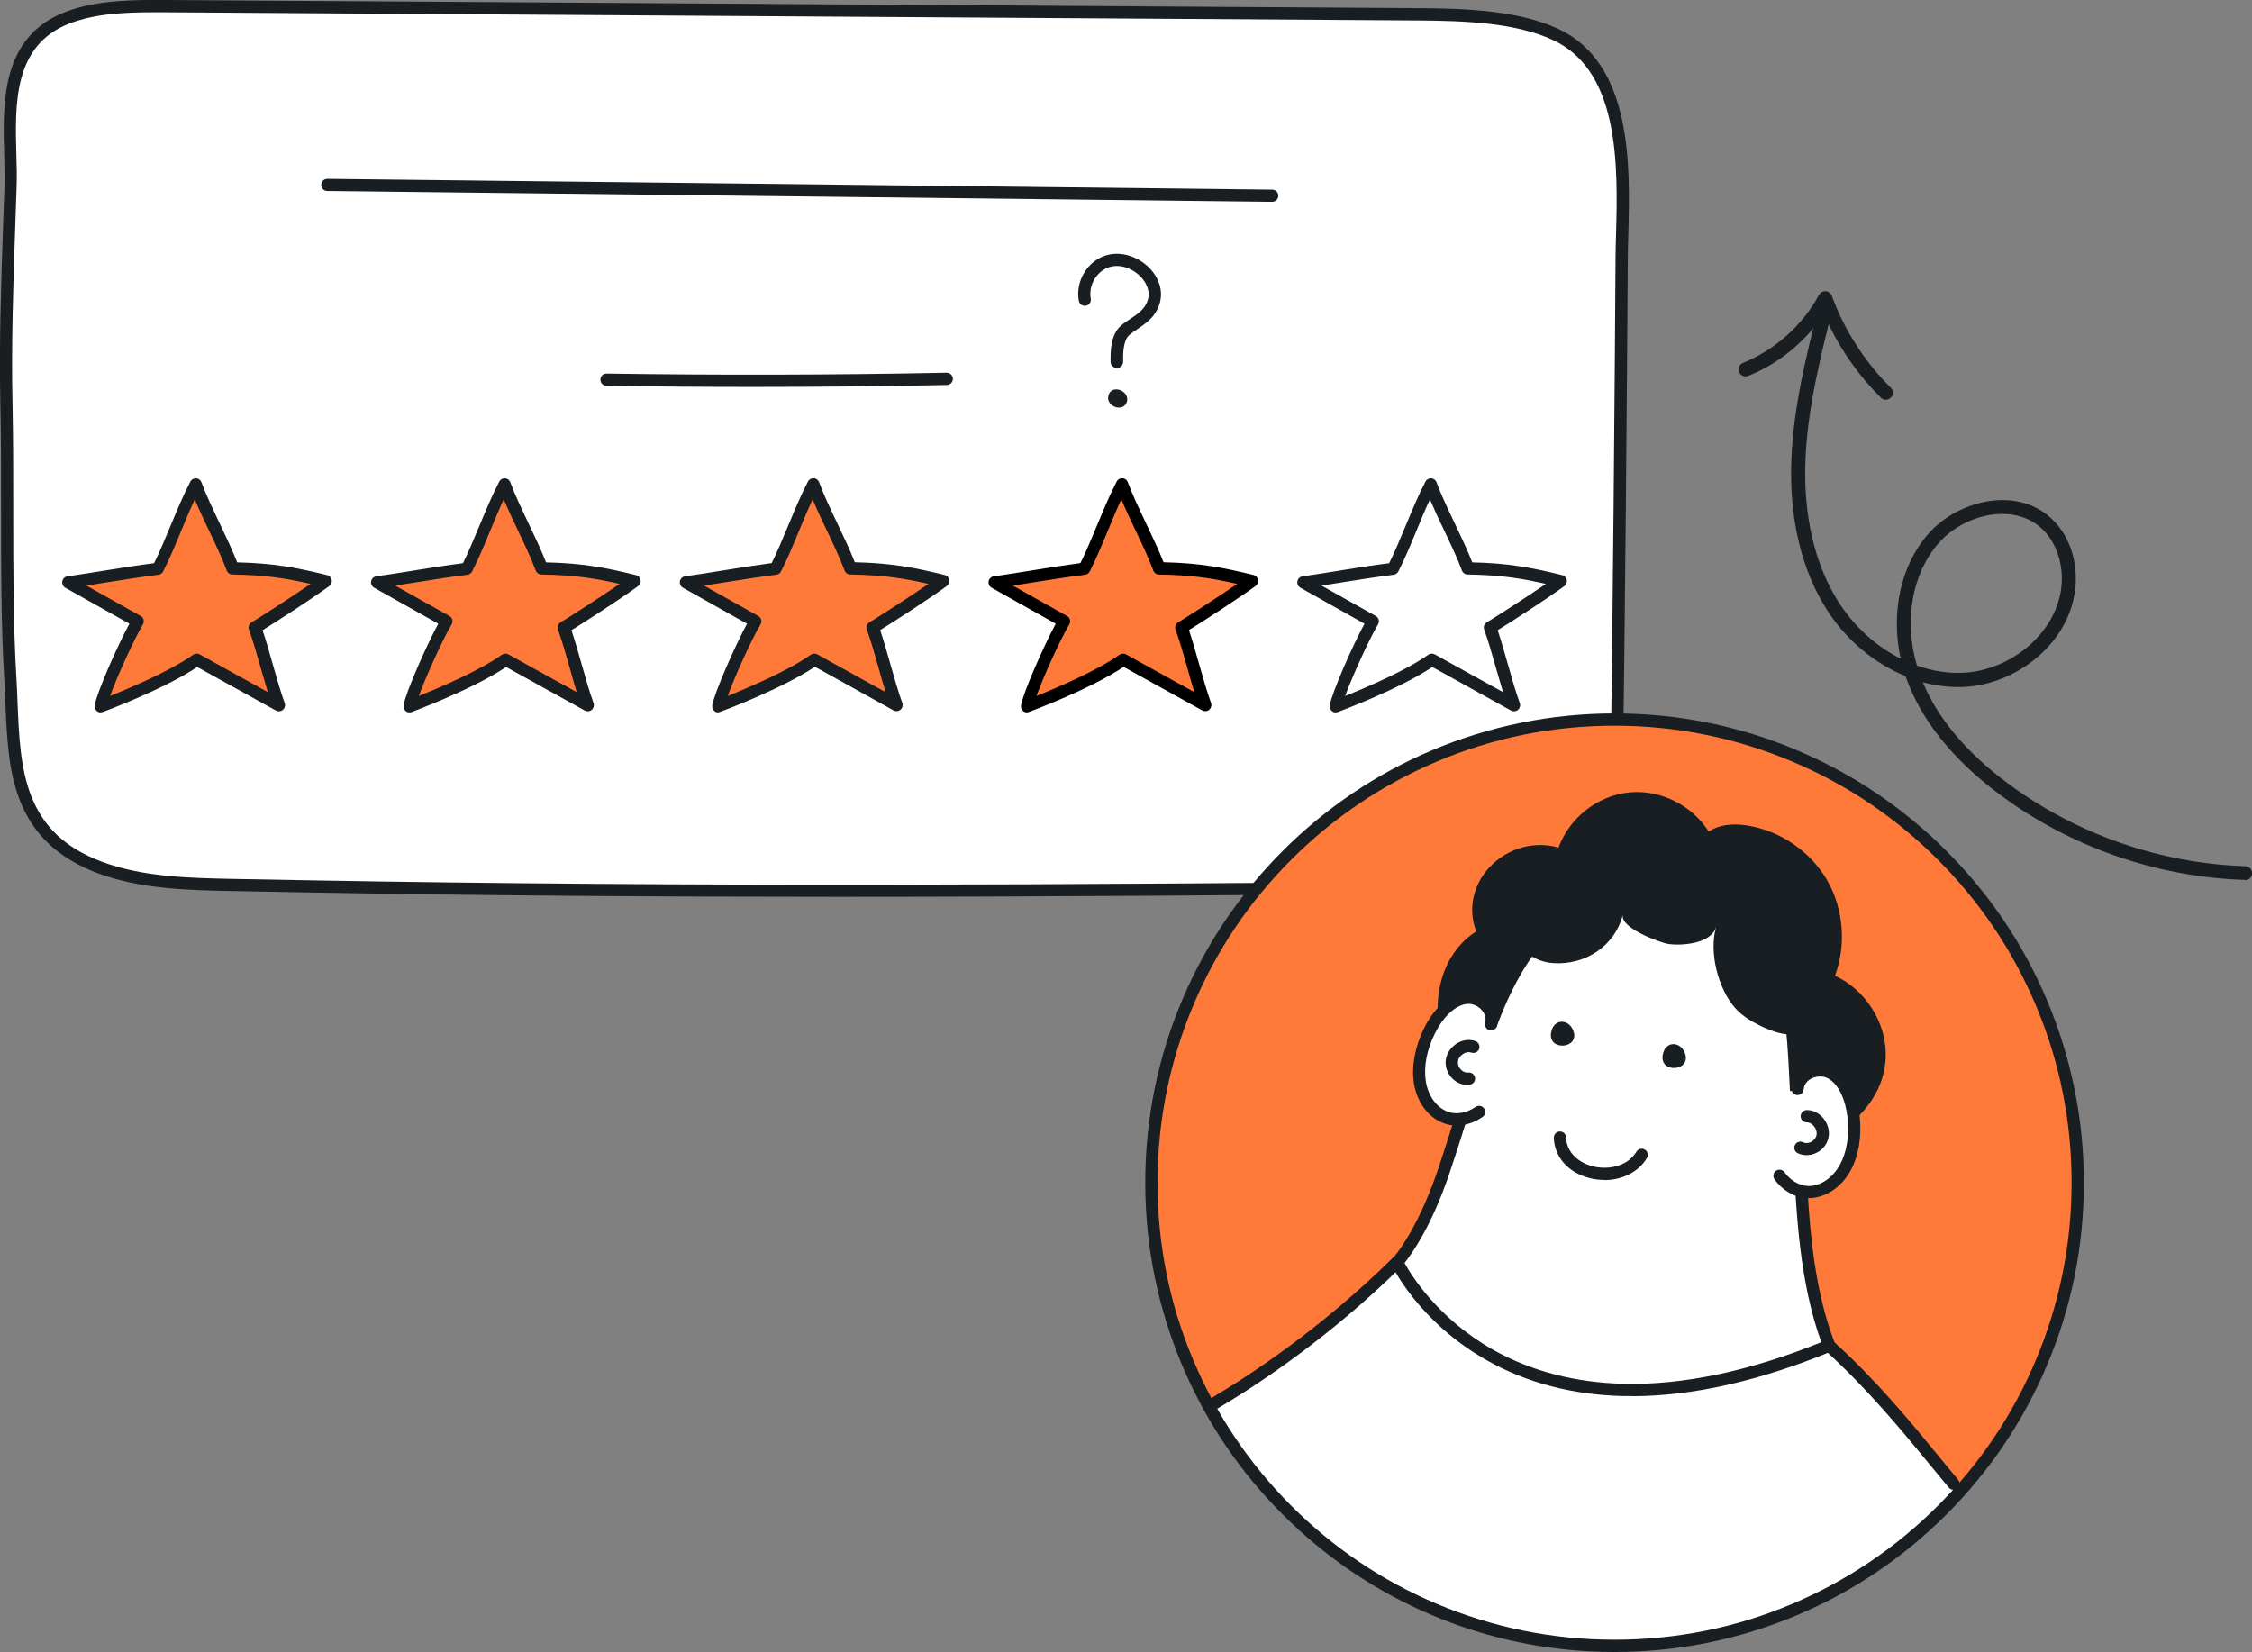 <?xml version="1.0" encoding="UTF-8"?>
<svg id="Layer_2" data-name="Layer 2" xmlns="http://www.w3.org/2000/svg" viewBox="0 0 187.24 137.36">
  <rect x="0" y="0" width="187.24" height="137.36" fill="#808080" stroke="none"/>
  <defs>
    <style>
      .cls-1, .cls-2, .cls-3, .cls-4 {
        stroke-width: 0px;
      }

      .cls-2 {
        fill: #191e22;
      }

      .cls-3 {
        fill: #ff7939;
      }

      .cls-4 {
        fill: #fff;
      }
    </style>
  </defs>
  <g id="Layer_1-2" data-name="Layer 1">
    <g>
      <g>
        <path class="cls-2" d="M186.68,73.16s-.03,0-.04,0c-7.31-.22-14.56-2.75-20.42-7.13-3.87-2.89-6.46-6.13-7.72-9.62-.02-.06-.05-.13-.07-.19-2.51-1.03-4.81-2.89-6.42-5.34-2.2-3.34-3.26-7.71-3.07-12.64.17-4.36,1.23-8.63,2.27-12.76.08-.31.4-.5.71-.42.31.08.5.39.42.71-1.02,4.07-2.07,8.28-2.23,12.52-.13,3.27.27,8,2.88,11.96,1.3,1.97,3.07,3.53,5.04,4.52-.85-3.83,0-7.77,2.31-10.4,2.39-2.7,7.1-3.95,10.05-1.41,1.54,1.32,2.35,3.47,2.18,5.74-.17,2.18-1.26,4.27-3.08,5.86-1.73,1.52-4,2.46-6.21,2.56-1.14.05-2.29-.09-3.41-.39,1.26,3.02,3.63,5.84,7.05,8.39,5.67,4.23,12.69,6.68,19.76,6.9.32,0,.57.28.57.6,0,.31-.26.55-.56.57ZM159.38,55.34c1.26.45,2.57.66,3.85.6,1.95-.09,3.95-.92,5.49-2.27,1.59-1.4,2.54-3.2,2.69-5.08.14-1.87-.54-3.7-1.78-4.76-1.09-.94-2.6-1.29-4.26-1-1.59.28-3.11,1.12-4.16,2.3-2.24,2.54-2.93,6.48-1.83,10.21Z"/>
        <path class="cls-2" d="M156.82,33.24c-.15,0-.31-.05-.43-.17-2-1.98-3.63-4.37-4.74-6.96-1.52,2.28-3.75,4.13-6.29,5.14-.3.12-.64-.02-.76-.32-.12-.3.02-.64.32-.76,2.66-1.07,4.96-3.13,6.32-5.65.11-.2.33-.32.55-.31.23.02.43.17.51.38,1.05,2.86,2.74,5.5,4.91,7.65.23.23.23.6,0,.82-.11.11-.25.17-.39.17Z"/>
      </g>
      <g>
        <g>
          <g>
            <path class="cls-4" d="M134.83,21.72c-.03,5.29-.25,33.88-.44,43.27-.05,2.68.27,6.09-2.86,7.66-2.08,1.04-4.63,1.09-7.05,1.11h-1.01c-32.55.29-65.63.53-98.08-.06-1.98-.04-3.96-.07-5.94-.11-3.81-.07-7.74-.16-11.21-1.48-7.66-2.91-7.02-9.58-7.37-15.55-.45-7.64-.16-15.28-.32-22.93-.13-6.05.14-12.09.33-18.13C1.02,10.95-.45,3.86,5.55,1.5,8.09.5,11.01.49,13.81.51c35.13.23,69.04.45,104.17.68,3.68.02,8.11.17,11.34,1.66,6.72,3.12,5.54,13.32,5.51,18.86Z"/>
            <path class="cls-2" d="M69.73,74.57c-14.97,0-29.63-.1-44.35-.37l-5.94-.11c-3.64-.07-7.77-.14-11.38-1.51-3.2-1.22-5.3-3.19-6.41-6.03-.97-2.48-1.08-5.3-1.2-8.02-.03-.64-.05-1.3-.09-1.94-.28-4.73-.27-9.53-.27-14.17,0-2.88,0-5.86-.06-8.78-.11-4.99.06-10.06.23-14.96.04-1.07.07-2.13.11-3.2.02-.77,0-1.62-.02-2.52C.22,8.57.07,3.11,5.36,1.02,8.05-.03,11.11-.01,13.82,0c17.62.11,34.93.23,52.25.34,17.21.11,34.42.23,51.92.34,3.86.02,8.25.18,11.55,1.71,6.24,2.89,6,11.51,5.84,17.21-.02.76-.04,1.47-.04,2.12-.03,5.87-.25,34.02-.44,43.27,0,.27,0,.54,0,.82-.02,2.55-.03,5.73-3.13,7.28-2.25,1.12-5.03,1.15-7.28,1.17h-1.01c-18.71.17-36.43.31-53.75.31ZM12.76,1.02c-2.34,0-4.85.1-7.03.95C1.11,3.79,1.24,8.64,1.36,12.92c.03.91.05,1.78.02,2.58-.03,1.07-.07,2.13-.11,3.2-.17,4.89-.34,9.94-.23,14.9.06,2.94.06,5.92.06,8.81,0,4.63-.01,9.41.27,14.11.04.65.07,1.32.09,1.96.11,2.64.22,5.37,1.13,7.7,1.02,2.6,2.87,4.33,5.83,5.45,3.45,1.31,7.48,1.38,11.04,1.45l5.94.11c31.74.58,63.19.38,98.07.07h1.01c2.25-.03,4.8-.05,6.83-1.07,2.54-1.27,2.56-3.87,2.57-6.38,0-.28,0-.56,0-.83.19-9.25.41-37.4.44-43.26h.51s-.51,0-.51,0c0-.66.02-1.38.04-2.14.08-2.8.17-6.29-.48-9.36-.75-3.5-2.31-5.76-4.78-6.9-3.12-1.45-7.38-1.59-11.13-1.62-17.51-.11-34.72-.23-51.92-.34-17.32-.11-34.63-.23-52.25-.34-.34,0-.7,0-1.05,0Z"/>
          </g>
          <path class="cls-2" d="M105.77,16.78s0,0,0,0l-78.56-.9c-.28,0-.51-.23-.5-.51,0-.28.23-.5.51-.5,0,0,0,0,0,0l78.56.9c.28,0,.51.23.5.51,0,.28-.23.5-.51.5Z"/>
          <path class="cls-2" d="M62.57,32.17c-4.06,0-8.11-.03-12.15-.09-.28,0-.5-.24-.5-.52,0-.28.23-.5.51-.5,0,0,0,0,0,0,9.39.14,18.9.12,28.28-.07.28,0,.51.22.52.5,0,.28-.22.51-.5.52-5.36.11-10.77.16-16.17.16Z"/>
          <g>
            <path class="cls-2" d="M92.85,30.59c-.28,0-.5-.22-.51-.5-.01-.79-.03-2.27.89-3.04.25-.21.51-.38.77-.55.39-.26.77-.52,1.04-.84.87-1.05.29-2.05,0-2.42-.64-.83-1.92-1.45-3.04-.94-.93.42-1.5,1.53-1.31,2.53.05.28-.13.54-.4.59-.27.05-.54-.13-.59-.4-.28-1.46.53-3.03,1.89-3.65,1.6-.72,3.39.1,4.27,1.25.9,1.17.89,2.58-.02,3.69-.36.44-.82.74-1.25,1.04-.24.16-.47.32-.68.49-.55.46-.54,1.66-.53,2.24,0,.28-.22.51-.5.52,0,0,0,0,0,0Z"/>
            <path class="cls-2" d="M93.69,33.42c.3-.94-1.35-1.56-1.55-.46-.15.85,1.26,1.35,1.55.46Z"/>
          </g>
          <g>
            <g>
              <path class="cls-3" d="M21.21,52.19c.3-.16,4.08-2.56,5.86-3.86-2.9-.72-4.72-1.01-7.71-1.06-.72-1.98-2.37-5.01-3.09-6.99-1.1,2.07-2.06,4.93-3.13,7.02-2.33.28-4.91.76-7.46,1.13,1.57.88,4.21,2.36,5.78,3.24-.89,1.47-2.91,6.03-3.08,7.07,0,0,5.33-1.98,8-3.86,2.01,1.13,4.8,2.65,6.81,3.78-.67-1.84-1.31-4.61-1.97-6.46Z"/>
              <path class="cls-2" d="M8.37,59.24c-.12,0-.23-.04-.32-.12-.14-.12-.21-.3-.18-.47.17-1.03,1.89-4.96,2.89-6.79l-5.33-2.99c-.19-.11-.29-.32-.25-.54.04-.21.21-.38.43-.41,1.05-.15,2.13-.32,3.16-.49,1.41-.23,2.75-.44,4.04-.6.47-.94.92-2.04,1.37-3.11.53-1.27,1.07-2.58,1.65-3.68.09-.18.28-.28.48-.27.2.01.37.14.44.33.35.97.95,2.23,1.53,3.45.53,1.11,1.07,2.26,1.44,3.21,2.96.07,4.8.4,7.48,1.06.19.05.34.2.38.4.04.19-.04.39-.2.51-1.5,1.09-4.46,3-5.55,3.67.29.86.58,1.88.86,2.87.32,1.13.65,2.29.98,3.19.07.2.01.42-.15.56-.16.14-.39.16-.58.06-1-.56-2.22-1.23-3.4-1.88-1.08-.59-2.19-1.21-3.14-1.74-2.75,1.84-7.63,3.66-7.85,3.74-.06.02-.12.03-.18.03ZM7.22,48.71l4.48,2.51c.12.07.21.18.24.31s.01.27-.06.39c-.73,1.22-2.12,4.29-2.73,5.95,1.65-.66,5.01-2.08,6.91-3.43.16-.11.37-.12.54-.03,1.01.56,2.23,1.24,3.41,1.89.76.42,1.54.85,2.26,1.25-.2-.65-.39-1.33-.59-2.01-.32-1.13-.65-2.29-.98-3.19-.09-.24.02-.5.24-.62.24-.13,2.99-1.88,4.89-3.18-2.15-.49-3.87-.74-6.51-.78-.21,0-.4-.14-.47-.33-.35-.97-.95-2.23-1.53-3.45-.4-.83-.8-1.69-1.13-2.47-.38.82-.75,1.71-1.11,2.58-.49,1.18-.99,2.4-1.52,3.42-.08.15-.22.25-.39.27-1.35.17-2.77.39-4.27.63-.56.09-1.13.18-1.71.27Z"/>
            </g>
            <g>
              <path class="cls-3" d="M46.88,52.19c.3-.16,4.08-2.56,5.86-3.86-2.9-.72-4.72-1.01-7.71-1.06-.72-1.98-2.37-5.01-3.09-6.99-1.1,2.07-2.06,4.93-3.13,7.02-2.33.28-4.91.76-7.46,1.13,1.57.88,4.21,2.36,5.78,3.24-.89,1.47-2.91,6.03-3.08,7.07,0,0,5.33-1.98,8-3.86,2.01,1.13,4.8,2.65,6.81,3.78-.67-1.84-1.31-4.61-1.97-6.46Z"/>
              <path class="cls-2" d="M34.05,59.24c-.12,0-.23-.04-.32-.12-.14-.12-.21-.3-.18-.47.17-1.03,1.89-4.95,2.89-6.79l-5.33-2.99c-.19-.11-.29-.32-.25-.54.04-.21.21-.38.43-.41,1.05-.15,2.13-.32,3.16-.49,1.41-.23,2.75-.44,4.04-.6.47-.94.92-2.04,1.37-3.11.53-1.27,1.07-2.58,1.65-3.68.09-.18.28-.28.48-.27.2.01.37.14.44.33.35.97.95,2.23,1.53,3.45.53,1.11,1.07,2.26,1.44,3.21,2.96.07,4.8.4,7.48,1.06.19.05.34.2.38.4.04.19-.04.39-.2.51-1.5,1.09-4.46,3-5.55,3.67.29.86.58,1.88.86,2.87.32,1.13.65,2.29.98,3.19.07.2.01.42-.15.56-.16.14-.39.16-.58.06-1-.56-2.22-1.23-3.4-1.88-1.08-.59-2.19-1.21-3.14-1.74-2.75,1.84-7.63,3.66-7.85,3.74-.06.02-.12.03-.18.03ZM32.89,48.71l4.48,2.51c.12.07.21.18.24.31s.01.27-.06.39c-.73,1.22-2.12,4.29-2.73,5.95,1.65-.66,5.01-2.08,6.91-3.43.16-.11.37-.12.54-.03,1,.56,2.23,1.24,3.41,1.89.76.42,1.54.85,2.27,1.25-.2-.64-.39-1.33-.58-2.01-.32-1.13-.65-2.29-.98-3.19-.09-.24.02-.5.24-.62.24-.13,2.99-1.88,4.89-3.18-2.15-.49-3.87-.74-6.51-.78-.21,0-.4-.14-.47-.33-.35-.97-.95-2.23-1.53-3.45-.4-.83-.8-1.69-1.13-2.47-.38.82-.75,1.71-1.11,2.58-.49,1.18-.99,2.4-1.52,3.42-.08.15-.22.25-.39.27-1.35.17-2.77.39-4.27.63-.56.09-1.13.18-1.71.27Z"/>
            </g>
            <g>
              <path class="cls-3" d="M72.56,52.19c.3-.16,4.08-2.56,5.86-3.86-2.9-.72-4.72-1.01-7.71-1.06-.72-1.98-2.37-5.01-3.09-6.99-1.1,2.07-2.06,4.93-3.13,7.02-2.33.28-4.91.76-7.46,1.13,1.57.88,4.21,2.36,5.78,3.24-.89,1.47-2.91,6.03-3.08,7.07,0,0,5.33-1.98,8-3.86,2.01,1.13,4.8,2.65,6.81,3.78-.67-1.84-1.31-4.61-1.97-6.46Z"/>
              <path class="cls-2" d="M59.72,59.24c-.12,0-.23-.04-.32-.12-.14-.12-.21-.3-.18-.47.17-1.03,1.89-4.95,2.89-6.79l-5.33-2.99c-.19-.11-.29-.32-.25-.54.04-.21.21-.38.43-.41,1.05-.15,2.13-.32,3.16-.49,1.41-.23,2.75-.44,4.04-.61.47-.94.92-2.04,1.37-3.11.53-1.27,1.07-2.58,1.65-3.68.09-.18.28-.28.48-.27.2.01.37.14.44.33.35.97.95,2.23,1.53,3.45.53,1.11,1.07,2.26,1.44,3.21,2.96.07,4.8.4,7.48,1.06.19.05.34.2.38.4.04.19-.04.39-.2.51-1.5,1.09-4.46,3-5.55,3.67.29.86.58,1.88.86,2.87.32,1.13.65,2.29.98,3.19.07.2.01.42-.15.56-.16.14-.39.16-.58.06-1-.56-2.22-1.23-3.4-1.89-1.08-.59-2.19-1.21-3.14-1.74-2.75,1.84-7.63,3.66-7.85,3.74-.06.02-.12.03-.18.03ZM58.57,48.71l4.48,2.51c.12.07.21.18.24.31.04.13.01.27-.06.39-.73,1.22-2.12,4.29-2.73,5.95,1.65-.66,5.01-2.08,6.91-3.43.16-.11.37-.12.54-.03,1,.56,2.23,1.24,3.41,1.89.76.42,1.54.85,2.27,1.25-.2-.64-.39-1.33-.58-2.01-.32-1.13-.65-2.29-.98-3.19-.09-.24.02-.5.24-.62.24-.13,2.99-1.88,4.89-3.18-2.15-.49-3.87-.74-6.51-.78-.21,0-.4-.14-.47-.33-.35-.97-.95-2.23-1.53-3.45-.4-.83-.8-1.69-1.13-2.47-.38.82-.75,1.71-1.11,2.58-.49,1.18-.99,2.4-1.52,3.42-.08.15-.22.25-.39.27-1.35.17-2.77.39-4.27.63-.56.09-1.13.18-1.71.27Z"/>
            </g>
            <g>
              <path class="cls-3" d="M98.23,52.19c.3-.16,4.08-2.56,5.86-3.86-2.9-.72-4.72-1.01-7.71-1.06-.72-1.98-2.37-5.01-3.09-6.99-1.1,2.07-2.06,4.93-3.13,7.02-2.33.28-4.91.76-7.46,1.13,1.57.88,4.21,2.36,5.78,3.24-.89,1.47-2.91,6.03-3.08,7.07,0,0,5.33-1.98,8-3.86,2.01,1.13,4.8,2.65,6.81,3.78-.67-1.84-1.31-4.61-1.97-6.46Z"/>
              <path class="cls-1" d="M85.39,59.24c-.12,0-.23-.04-.32-.12-.14-.12-.21-.3-.18-.47.17-1.03,1.89-4.95,2.89-6.79l-5.33-2.99c-.19-.11-.29-.32-.25-.54.04-.21.21-.38.43-.41,1.05-.15,2.13-.32,3.16-.49,1.41-.23,2.75-.44,4.04-.61.47-.94.92-2.04,1.37-3.11.53-1.27,1.07-2.58,1.65-3.68.09-.18.28-.28.48-.27.2.01.37.14.44.33.35.97.95,2.23,1.53,3.45.53,1.11,1.07,2.26,1.44,3.21,2.96.07,4.8.4,7.48,1.06.19.05.34.2.38.4.04.19-.04.39-.2.51-1.5,1.09-4.46,3-5.55,3.67.29.86.58,1.88.86,2.87.32,1.13.65,2.29.98,3.19.07.2.01.42-.15.56-.16.14-.39.16-.58.06-1-.56-2.22-1.23-3.4-1.88-1.08-.59-2.19-1.21-3.14-1.74-2.75,1.84-7.63,3.66-7.85,3.74-.06.02-.12.03-.18.03ZM84.24,48.71l4.48,2.51c.12.07.21.18.24.31.04.13.01.27-.06.39-.73,1.22-2.12,4.29-2.73,5.95,1.65-.66,5.01-2.08,6.91-3.43.16-.11.37-.12.54-.03,1.01.56,2.23,1.24,3.41,1.89.76.42,1.54.85,2.27,1.25-.2-.65-.39-1.33-.58-2.01-.32-1.13-.65-2.29-.98-3.19-.09-.24.02-.5.24-.62.24-.13,2.99-1.88,4.89-3.18-2.15-.49-3.87-.74-6.51-.78-.21,0-.4-.14-.47-.33-.35-.97-.95-2.23-1.53-3.45-.4-.83-.8-1.69-1.13-2.47-.38.82-.75,1.71-1.11,2.58-.49,1.18-.99,2.4-1.52,3.42-.08.15-.22.25-.39.27-1.35.17-2.77.39-4.27.63-.56.09-1.13.18-1.71.27Z"/>
            </g>
            <path class="cls-2" d="M111.06,59.24c-.12,0-.23-.04-.32-.12-.14-.12-.21-.3-.18-.47.17-1.03,1.89-4.96,2.89-6.79l-5.33-2.99c-.19-.11-.29-.32-.25-.54.04-.21.21-.38.43-.41,1.05-.15,2.13-.32,3.16-.49,1.41-.23,2.75-.44,4.04-.6.47-.94.92-2.04,1.37-3.11.53-1.27,1.07-2.58,1.65-3.68.09-.18.28-.28.48-.27.2.01.37.14.44.33.35.97.95,2.23,1.53,3.45.53,1.11,1.07,2.26,1.44,3.21,2.96.07,4.8.4,7.48,1.06.19.05.34.2.38.4.04.19-.04.39-.2.51-1.5,1.09-4.46,3-5.55,3.67.29.86.58,1.88.86,2.87.32,1.13.65,2.29.98,3.19.07.2.01.42-.15.56-.16.14-.39.16-.58.06-1-.56-2.22-1.23-3.4-1.88-1.08-.59-2.19-1.21-3.14-1.74-2.75,1.84-7.63,3.66-7.85,3.74-.06.02-.12.03-.18.03ZM109.91,48.71l4.48,2.51c.12.07.21.18.24.31.04.13.01.27-.06.39-.73,1.22-2.12,4.29-2.73,5.95,1.65-.66,5.01-2.08,6.91-3.43.16-.11.37-.12.54-.03,1.01.56,2.23,1.24,3.41,1.89.76.42,1.54.85,2.27,1.25-.2-.65-.39-1.33-.59-2.01-.32-1.13-.65-2.29-.98-3.19-.09-.24.02-.5.24-.62.24-.13,2.99-1.88,4.89-3.18-2.15-.49-3.87-.74-6.51-.78-.21,0-.4-.14-.47-.33-.35-.97-.95-2.23-1.53-3.45-.4-.83-.8-1.69-1.13-2.47-.38.82-.75,1.71-1.11,2.58-.49,1.18-.99,2.4-1.52,3.42-.08.15-.22.25-.39.27-1.35.17-2.77.39-4.27.63-.56.09-1.13.18-1.71.27Z"/>
          </g>
        </g>
        <g>
          <circle class="cls-3" cx="134.24" cy="98.34" r="38.51" transform="translate(15.67 215.09) rotate(-80.78)"/>
          <g>
            <path class="cls-4" d="M152.08,111.88s-33.58-9.56-35.91-6.93c-5.2,5.87-15.6,11.83-15.6,11.83,3.65,6.37,12.33,17.63,28.79,19.62,17.4,2.1,28.78-7.43,33.46-12.44,0,0-4.67-6.11-10.74-12.08Z"/>
            <g>
              <path class="cls-2" d="M156.28,87.79c.05-2.75-1.79-5.43-4.37-6.37,1.09-2.48.96-5.47-.36-7.84-1.32-2.37-3.78-4.06-6.47-4.44-1.12-.16-2.4-.04-3.14.81-1.17-2.32-3.84-3.79-6.43-3.53-2.59.26-4.92,2.23-5.6,4.74-3.98-1.63-8.5,2.45-6.52,6.53-3.01,1.54-4.03,5.62-2.92,8.81,1.11,3.19,3.84,5.56,6.77,7.25,4.94,2.86,10.9,4.09,16.56,3.24,4.73-.7,12.38-3.4,12.49-9.19Z"/>
              <path class="cls-2" d="M140.23,97.75c-1.68,0-3.38-.17-5.08-.51-2.89-.57-5.64-1.61-8.17-3.07-3.64-2.1-5.99-4.63-6.99-7.52-.58-1.68-.61-3.62-.09-5.34.51-1.68,1.51-3.03,2.84-3.86-.7-1.84-.29-3.85,1.11-5.35,1.49-1.59,3.74-2.21,5.73-1.62.9-2.47,3.24-4.33,5.87-4.59,2.6-.26,5.23,1.06,6.62,3.25.76-.51,1.83-.7,3.08-.52,2.83.4,5.45,2.2,6.84,4.7,1.3,2.35,1.51,5.29.58,7.81,2.52,1.16,4.27,3.88,4.22,6.66-.05,2.72-1.7,5.12-4.76,6.93-3.15,1.86-6.75,2.54-8.16,2.75-1.2.18-2.42.27-3.64.27ZM128.06,71.28c-1.4,0-2.67.67-3.47,1.52-1.24,1.32-1.52,3.06-.75,4.65.12.25.02.55-.23.67-2.25,1.15-3.91,4.61-2.67,8.19.92,2.65,3.12,5,6.54,6.97,4.89,2.83,10.81,3.99,16.23,3.18,4.43-.66,11.95-3.23,12.05-8.7h0c.05-2.54-1.65-5.02-4.04-5.89-.13-.05-.24-.15-.29-.28-.05-.13-.05-.28,0-.4,1.03-2.33.9-5.16-.34-7.39-1.24-2.23-3.57-3.83-6.09-4.19-.71-.1-1.99-.15-2.69.64-.11.13-.28.19-.45.17-.17-.02-.31-.12-.39-.28-1.07-2.12-3.56-3.49-5.92-3.26-2.36.24-4.53,2.07-5.16,4.37-.04.14-.14.26-.27.32-.13.06-.28.07-.42.01-.56-.23-1.12-.33-1.66-.33Z"/>
            </g>
            <g>
              <path class="cls-4" d="M116.17,104.95s8.54,18.22,35.91,6.93c-2.43-6.33-2.24-13.64-2.67-19.85-.33-4.7-.02-10.03-3.01-14.04-3.19-4.28-9.64-5.23-14.5-3.03-4.74,2.15-7.16,7.67-8.66,12.35-1.15,3.58-2.09,6.82-3.21,10.12-1.81,5.32-3.85,7.51-3.85,7.51Z"/>
              <path class="cls-2" d="M135.68,116.08c-.26,0-.51,0-.77,0-4.2-.11-8-1.11-11.3-2.98-5.63-3.19-7.81-7.73-7.9-7.92-.09-.19-.05-.41.09-.56.69-.74,2.35-3.22,3.74-7.33.69-2.04,1.31-4.03,1.96-6.14.4-1.28.81-2.61,1.25-3.98,1.39-4.32,3.82-10.34,8.94-12.66,2.51-1.14,5.42-1.48,8.18-.95,2.89.55,5.35,2.02,6.93,4.14,2.59,3.47,2.79,7.78,2.99,11.95.04.82.07,1.59.13,2.36.09,1.26.15,2.55.21,3.9.25,5.32.52,10.83,2.43,15.8.1.26-.03.55-.28.65-6,2.47-11.58,3.73-16.59,3.73ZM116.78,105.02c.57,1.03,2.8,4.64,7.38,7.22,3.15,1.77,6.79,2.72,10.82,2.82,4.93.12,10.47-1.04,16.45-3.46-1.81-5.01-2.08-10.65-2.32-15.65-.06-1.35-.13-2.63-.21-3.88-.05-.78-.09-1.59-.13-2.38-.19-4.02-.38-8.17-2.79-11.39-1.43-1.92-3.67-3.25-6.31-3.75-2.56-.49-5.24-.17-7.57.88-4.75,2.15-7.06,7.9-8.39,12.04-.44,1.37-.85,2.69-1.24,3.97-.66,2.12-1.28,4.11-1.97,6.16-1.48,4.37-3.12,6.66-3.72,7.41ZM116.17,104.95h0,0Z"/>
            </g>
            <g>
              <path class="cls-4" d="M149.41,90.53c.03-.13.08-.27.14-.42.41-.96,1.76-1.48,2.78-.83,1.06.68,1.6,2.13,1.76,3.51.18,1.49,0,3.05-.68,4.29-.68,1.24-1.89,2.1-3.18,2.03-1.72-.09-3.41-2.09-3.5-3.58-.06-.95.17-3.62.73-4.39.4-.55,1.86-.29,1.95-.6Z"/>
              <path class="cls-2" d="M150.38,99.62c-.06,0-.11,0-.17,0-1.02-.06-2.02-.64-2.67-1.56-.16-.23-.11-.55.12-.71.23-.16.55-.11.71.12.47.66,1.2,1.1,1.9,1.14,1.03.06,2.09-.64,2.71-1.77.58-1.06.8-2.48.62-3.99-.18-1.49-.73-2.63-1.53-3.14-.4-.26-.96-.27-1.43-.05-.23.11-.63.38-.68.93-.03.28-.27.48-.55.46-.28-.03-.48-.28-.46-.55.07-.76.53-1.4,1.25-1.75.78-.38,1.73-.34,2.42.1,1.05.67,1.78,2.08,1.99,3.87.2,1.72-.06,3.35-.74,4.6-.77,1.41-2.12,2.3-3.48,2.3Z"/>
              <path class="cls-2" d="M150.2,96.05c-.26,0-.51-.06-.74-.17-.25-.13-.35-.43-.22-.68.13-.25.43-.35.68-.22.18.09.42.08.64-.02.24-.12.42-.33.47-.57.05-.25-.03-.53-.22-.76-.16-.19-.37-.31-.57-.31,0,0-.01,0-.02,0-.28,0-.5-.22-.51-.5,0-.28.22-.51.5-.52.01,0,.02,0,.03,0,.5,0,.99.24,1.35.67.38.46.55,1.06.44,1.61-.11.55-.49,1.03-1.02,1.28-.26.13-.54.19-.81.19Z"/>
            </g>
            <g>
              <path class="cls-4" d="M124.03,85.18c.01-.14.02-.28,0-.45-.07-1.04-1.16-1.99-2.35-1.72-1.23.28-2.22,1.47-2.83,2.71-.67,1.35-1.02,2.88-.8,4.27.22,1.39,1.08,2.61,2.32,2.98,1.66.49,3.91-.83,4.5-2.2.38-.88,1.05-3.46.78-4.38-.19-.66-1.66-.9-1.63-1.21Z"/>
              <path class="cls-2" d="M121.12,93.59c-.3,0-.6-.04-.89-.13-1.36-.4-2.41-1.73-2.67-3.38-.22-1.4.08-3.02.84-4.58.8-1.62,1.96-2.7,3.17-2.98.8-.18,1.71.1,2.31.71.56.57.77,1.32.59,2.06-.07.27-.34.44-.62.37-.27-.07-.44-.34-.37-.62.13-.53-.15-.92-.33-1.11-.36-.37-.9-.54-1.36-.43-.92.21-1.83,1.1-2.49,2.44-.68,1.37-.94,2.77-.75,3.97.2,1.27.97,2.28,1.96,2.57.67.2,1.5.03,2.17-.44.23-.16.55-.11.71.12.16.23.11.55-.12.71-.66.46-1.42.71-2.16.71Z"/>
              <path class="cls-2" d="M121.99,90.21c-.45,0-.9-.19-1.25-.55-.41-.42-.61-1-.53-1.55.08-.55.44-1.06.95-1.37.49-.29,1.05-.35,1.52-.17.26.1.39.39.3.65-.1.26-.39.39-.65.3-.19-.07-.43-.04-.65.09-.25.15-.43.39-.46.64-.03.24.06.5.25.69.17.18.39.26.6.24.28-.04.53.16.57.44.04.28-.16.53-.44.57-.07,0-.14.01-.2.01Z"/>
            </g>
            <path class="cls-2" d="M140.1,87.58s0,.03.01.04c.49,1.45-2.1,1.65-1.87.13.18-1.21,1.47-1.22,1.86-.17Z"/>
            <path class="cls-2" d="M130.82,85.72s0,.03.01.04c.49,1.45-2.1,1.65-1.87.13.18-1.21,1.47-1.22,1.86-.17Z"/>
            <path class="cls-2" d="M162.42,123.87c-.15,0-.29-.06-.39-.18-.48-.58-.96-1.16-1.48-1.79-2.46-3-5.25-6.39-8.82-9.64-.21-.19-.22-.51-.03-.72.19-.21.51-.22.72-.03,3.63,3.3,6.44,6.73,8.92,9.75.51.62.99,1.21,1.47,1.78.18.22.15.54-.06.72-.09.08-.21.12-.33.12Z"/>
            <path class="cls-2" d="M100.95,117.21c-.17,0-.34-.09-.44-.25-.14-.24-.06-.55.18-.7,3.04-1.79,9.06-5.7,15.12-11.68.2-.2.52-.19.72,0,.2.2.19.52,0,.72-6.14,6.06-12.24,10.01-15.32,11.83-.08.05-.17.07-.26.07Z"/>
            <path class="cls-2" d="M142.68,77.09c-.6,2.07.15,5.1,1.59,6.73.59.66,1.37,1.13,2.17,1.51.94.45,1.98.81,3.01.65,3.05-.5,2.72-4.17,2.01-6.35-1.37-4.23-5.94-6.81-10.38-7.03-2.18-.11-4.33-.66-6.49-.25-2.4.45-4.69,1.49-6.59,3.01-.9.72-1.79,1.76-1.56,2.89.24,1.14,1.53,1.75,2.69,1.83,2.66.19,5.15-1.42,5.8-4.03-.28,1.1,3.09,2.33,3.79,2.44,1.1.16,3.55-.02,3.95-1.39Z"/>
            <path class="cls-2" d="M133.39,98.11c-.41,0-.83-.05-1.25-.16-1.76-.46-2.89-1.74-2.95-3.34-.01-.28.21-.52.49-.53.28-.01.52.21.53.49.05,1.36,1.16,2.13,2.19,2.4,1.22.32,2.89.07,3.66-1.21.14-.24.46-.32.7-.17.24.14.32.46.17.7-.7,1.16-2.05,1.83-3.53,1.83Z"/>
          </g>
          <path class="cls-2" d="M134.24,137.36c-5.27,0-10.38-1.03-15.19-3.07-4.65-1.97-8.82-4.78-12.4-8.36-3.58-3.58-6.4-7.76-8.36-12.4-2.03-4.81-3.07-9.92-3.07-15.19s1.03-10.38,3.07-15.19c1.97-4.65,4.78-8.82,8.36-12.4,3.58-3.58,7.76-6.4,12.4-8.36,4.81-2.03,9.92-3.07,15.19-3.07s10.38,1.03,15.19,3.07c4.65,1.97,8.82,4.78,12.4,8.36,3.58,3.58,6.4,7.76,8.36,12.4,2.03,4.81,3.07,9.92,3.07,15.19s-1.03,10.38-3.07,15.19c-1.97,4.65-4.78,8.82-8.36,12.4-3.58,3.58-7.76,6.4-12.4,8.36-4.81,2.03-9.92,3.07-15.19,3.07ZM134.24,60.34c-5.13,0-10.11,1-14.79,2.99-4.52,1.91-8.59,4.65-12.08,8.14-3.49,3.49-6.23,7.55-8.14,12.08-1.98,4.68-2.99,9.66-2.99,14.79s1,10.11,2.99,14.79c1.91,4.52,4.65,8.59,8.14,12.08,3.49,3.49,7.55,6.23,12.08,8.14,4.68,1.98,9.66,2.99,14.79,2.99s10.11-1,14.79-2.99c4.52-1.91,8.59-4.65,12.08-8.14,3.49-3.49,6.23-7.55,8.14-12.08,1.98-4.68,2.99-9.66,2.99-14.79s-1-10.11-2.99-14.79c-1.91-4.52-4.65-8.59-8.14-12.08-3.49-3.49-7.55-6.23-12.08-8.14-4.68-1.98-9.66-2.99-14.79-2.99Z"/>
        </g>
      </g>
    </g>
  </g>
</svg>